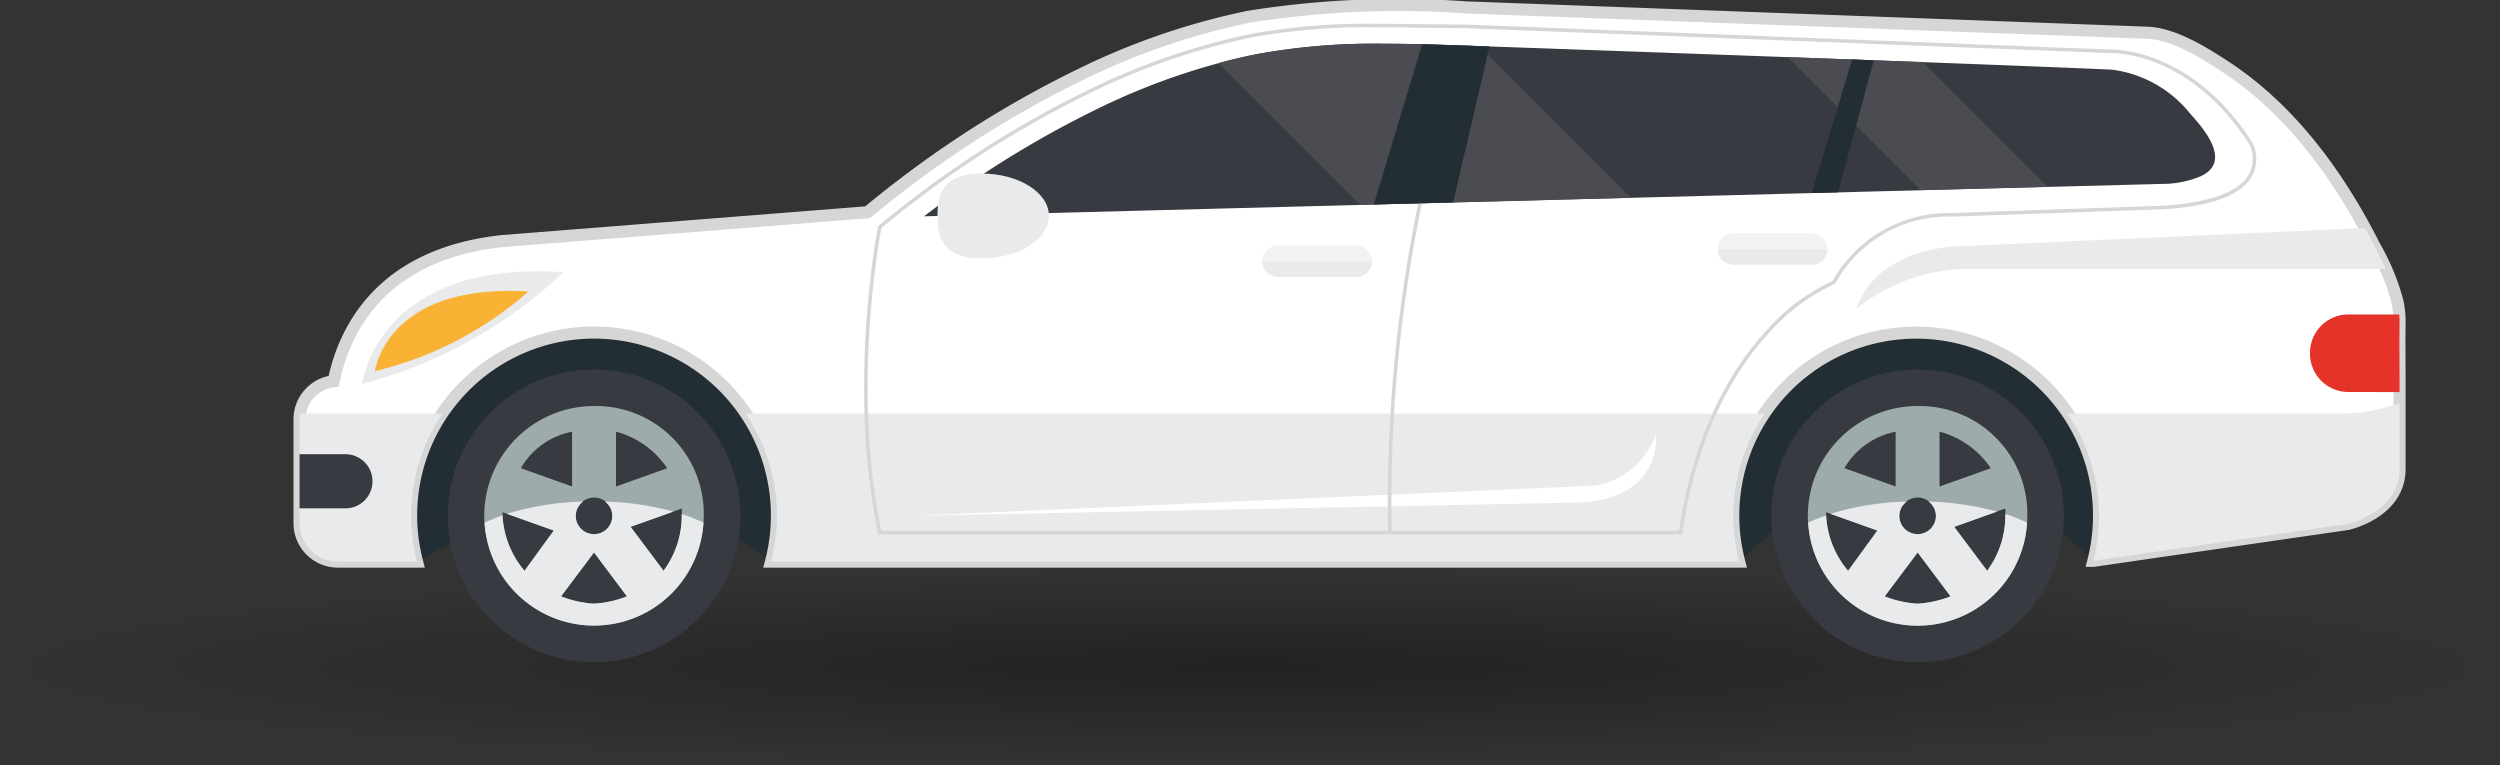 <svg xmlns="http://www.w3.org/2000/svg" xmlns:xlink="http://www.w3.org/1999/xlink" width="155.09" height="47.483" viewBox="0 0 155.09 47.483"><rect x="0" y="0" width="155.09" height="47.483" fill="#333333" stroke="none"/><defs><radialGradient id="a" cx="0.5" cy="0.5" r="6.357" gradientTransform="translate(0.539 0.539) rotate(180) scale(0.079)" gradientUnits="objectBoundingBox"><stop offset="0"/><stop offset="1" stop-opacity="0"/></radialGradient></defs><g transform="translate(0 0.34)"><ellipse cx="77.545" cy="6.099" rx="77.545" ry="6.099" transform="translate(0 34.945)" opacity="0.343" fill="url(#a)"/><g transform="translate(18.587)"><path d="M1109.354,69.71l4.6-2.5h13.731l3.629,2.5,5.915-2.834h49.9l4.24,2.834,2.976-2.667h16.105l2.893,2.62,1.582-2.955V53.479H1110.273l-4.927,11.666Z" transform="translate(-1102.071 -35.215)" fill="#232e34"/><path d="M1232.051,52.667a6.007,6.007,0,0,1,.125,1.313c-.019,1.2,0,2.4,0,3.6v5.451c0,2.711-3.214,3.415-3.214,3.415l-15.781,2.289a11.347,11.347,0,1,0-21.974.047H1131.15a11.348,11.348,0,1,0-21.963,0h-4.909A2.38,2.38,0,0,1,1101.9,66.4V59.941a2.373,2.373,0,0,1,2.116-2.347c.638-3.111,2.86-7.87,10.442-8.694l22.678-1.791c.677-.558,1.363-1.109,2.062-1.641a65.12,65.12,0,0,1,11.141-6.9,43.679,43.679,0,0,1,10.432-3.585,58.977,58.977,0,0,1,13.489-.582l42.278,1.572c1.6.06,3.435,1.2,4.715,2.03,4.147,2.678,7.168,6.843,9.362,11.2A14.209,14.209,0,0,1,1232.051,52.667Z" transform="translate(-1101.904 -34.282)" fill="#fff" stroke="#d6d6d6" stroke-miterlimit="10" stroke-width="0.75"/><path d="M1216.3,38.383c-8.576-.385-40.142-1.493-40.142-1.493-1.79-.063-3.4-.114-5.028-.114a40.45,40.45,0,0,0-7.917.653,41.4,41.4,0,0,0-9.862,3.4,62.8,62.8,0,0,0-10.733,6.654l76.814-2.011a6.187,6.187,0,0,0,2.388-.475c1.922-.89.275-2.864-.648-3.876A7.418,7.418,0,0,0,1216.3,38.383Z" transform="translate(-1103.883 -34.403)" fill="#373a40"/><path d="M1105.978,58.6s.914-7.695,12.494-6.933A28.721,28.721,0,0,1,1105.978,58.6Z" transform="translate(-1102.102 -35.124)" fill="#e9eaec"/><path d="M1106.815,57.867s.7-5.479,9.525-4.936A22.232,22.232,0,0,1,1106.815,57.867Z" transform="translate(-1102.143 -35.186)" fill="#f9b233"/><g transform="translate(0 24.657)"><path d="M1104.278,70.07h4.909a11.243,11.243,0,0,1,1.586-9.178h-8.836a2.413,2.413,0,0,0-.032.342V67.7A2.38,2.38,0,0,0,1104.278,70.07Z" transform="translate(-1101.904 -60.232)" fill="#e9eaec"/><path d="M1219.138,67.221a11.342,11.342,0,0,1-.354,2.769l15.781-2.289s3.214-.7,3.214-3.415V60.2a10.537,10.537,0,0,1-3.817.66h-16.775A11.293,11.293,0,0,1,1219.138,67.221Z" transform="translate(-1107.507 -60.198)" fill="#e9eaec"/><path d="M1192.62,70.07a11.246,11.246,0,0,1,1.585-9.178h-63.228a11.245,11.245,0,0,1,1.586,9.178Z" transform="translate(-1103.317 -60.232)" fill="#e9eaec"/></g><path d="M1141.862,67.3l42.385-1.873a4.977,4.977,0,0,0,3.747-3.161s.468,4.1-5.035,4.215Z" transform="translate(-1103.846 -35.642)" fill="#fff"/><g transform="translate(59.714 14.894)"><rect width="6.822" height="1.949" rx="0.974" fill="#f2f2f4"/><path d="M1164.678,51a.973.973,0,0,0,.966.933h4.873a.972.972,0,0,0,.965-.933Z" transform="translate(-1164.669 -49.988)" fill="#eaeaec"/></g><g transform="translate(87.967 14.128)"><path d="M1200.212,51.08h-4.872a.978.978,0,0,1-.975-.974h0a.978.978,0,0,1,.975-.974h4.872a.977.977,0,0,1,.974.974h0A.977.977,0,0,1,1200.212,51.08Z" transform="translate(-1194.365 -49.132)" fill="#f2f2f4"/><path d="M1194.374,50.2a.973.973,0,0,0,.967.933h4.872a.974.974,0,0,0,.967-.933Z" transform="translate(-1194.365 -49.184)" fill="#eaeaec"/></g><path d="M1104.75,63.542H1101.9V66.9h2.846a1.679,1.679,0,0,0,0-3.358Z" transform="translate(-1101.904 -35.704)" fill="#373a40"/><path d="M1189.456,67.148h-49.862l-.018-.087c-1.935-9.208-.019-18.9,0-19l.008-.039.03-.024c.735-.608,1.4-1.137,2.029-1.616a64.278,64.278,0,0,1,10.956-6.791,42.706,42.706,0,0,1,10.173-3.5,40.874,40.874,0,0,1,7.879-.614c.976,0,1.96.013,2.829.026l.195,0c.794.01,1.586.022,2.375.023l40.225,1.557h0c.215,0,4.927.07,8.545,5.744a2.226,2.226,0,0,1-.008,2.1c-.752,1.319-2.948,2.022-6.53,2.091l-12.05.419c-.013,0-.088-.006-.221-.006a8.035,8.035,0,0,0-7.047,4.14l-.02.036-.038.013a12.112,12.112,0,0,0-4.025,3c-1.943,2.085-4.457,5.934-5.411,12.432Zm-49.682-.22h49.492c.973-6.5,3.506-10.369,5.464-12.467a12.314,12.314,0,0,1,4.061-3.029,8.257,8.257,0,0,1,7.221-4.218c.145,0,.224,0,.224,0l12.042-.419c4.359-.085,5.856-1.123,6.345-1.979a2.033,2.033,0,0,0,.009-1.875c-3.553-5.573-8.154-5.638-8.348-5.638l-40.237-1.556c-.785,0-1.579-.012-2.374-.023l-.194,0c-.868-.012-1.851-.027-2.826-.027a40.6,40.6,0,0,0-7.837.61,42.53,42.53,0,0,0-10.12,3.481,64.034,64.034,0,0,0-10.918,6.768c-.618.471-1.271.989-1.992,1.585C1139.655,48.815,1137.939,58.084,1139.774,66.928Z" transform="translate(-1103.693 -34.34)" fill="#d6d6d9"/><path d="M1172.882,67.565a91.946,91.946,0,0,1,1.948-20.8l.214.053a91.722,91.722,0,0,0-1.942,20.748Z" transform="translate(-1105.353 -34.888)" fill="#d6d6d9"/><path d="M1150.41,47.869c0,1.452-1.877,2.63-4.192,2.63s-2.724-1.178-2.724-2.63.408-2.63,2.724-2.63S1150.41,46.416,1150.41,47.869Z" transform="translate(-1103.925 -34.814)" fill="#e9eaec"/><path d="M1170.607,46.769l16.8-.44L1178,36.923l-.906-.032c-1.79-.063-3.4-.114-5.028-.114a40.457,40.457,0,0,0-7.918.653q-1.154.228-2.333.548Z" transform="translate(-1104.816 -34.403)" fill="#4b4c51"/><path d="M1207.183,45.9l7.871-.206-7.735-7.736c-2.686-.1-5.549-.206-8.388-.31Z" transform="translate(-1106.62 -34.445)" fill="#4b4c51"/><path d="M1174.945,36.81l-3,9.939,4.925-.129,2.253-9.674-1.538-.054C1176.667,36.859,1175.8,36.831,1174.945,36.81Z" transform="translate(-1105.308 -34.405)" fill="#232e34"/><path d="M1200.509,46.086l1.63-.043,2.216-8.189-1.347-.049Z" transform="translate(-1106.697 -34.453)" fill="#232e34"/><path d="M1238.547,59.243v-.689c0-1.2-.019-2.4,0-3.6,0-.18-.009-.352-.022-.525h-3.161a2.38,2.38,0,0,0-2.373,2.374v.062a2.38,2.38,0,0,0,2.373,2.374Z" transform="translate(-1108.276 -35.261)" fill="#e6332a"/><path d="M1236.257,51.329c-.221-.472-.461-.942-.706-1.428-.187-.373-.39-.742-.591-1.111l-24.716,1.116s-5.426-.178-6.849,3.914a11.232,11.232,0,0,1,7.027-2.491Z" transform="translate(-1106.837 -34.987)" fill="#e9eaec"/><g transform="translate(9.186 22.584)"><ellipse cx="9.078" cy="9.078" rx="9.078" ry="9.078" fill="#373a40"/><path d="M1120.753,60.4a6.809,6.809,0,1,0,6.809,6.809A6.688,6.688,0,0,0,1120.753,60.4Zm1.363,1.589a5.52,5.52,0,0,1,3.177,2.27l-3.177,1.134Zm-2.724,0v3.4l-3.177-1.134A4.691,4.691,0,0,1,1119.392,61.993Zm-2.95,8.624a5.739,5.739,0,0,1-1.361-3.4v-.227l3.177,1.135Zm4.312,2.043a6.635,6.635,0,0,1-2.042-.454l2.042-2.724,2.043,2.724A6.638,6.638,0,0,1,1120.753,72.66Zm4.313-2.043-2.042-2.724,3.177-1.134v.226A5.78,5.78,0,0,1,1125.066,70.617Zm-4.313-4.539a1.135,1.135,0,1,1-1.134,1.135A1.135,1.135,0,0,1,1120.753,66.078Z" transform="translate(-1111.676 -58.135)" fill="#9dabaa"/><path d="M1126.193,67.4a5.753,5.753,0,0,1-1.126,3.523l-2.043-2.724,2.661-.949a18.089,18.089,0,0,0-4.262-.623,1.112,1.112,0,0,1,.466.892,1.134,1.134,0,0,1-2.269,0,1.113,1.113,0,0,1,.465-.892,17.646,17.646,0,0,0-4.735.762l2.908,1.038-1.815,2.5a5.737,5.737,0,0,1-1.362-3.4v-.039a11.187,11.187,0,0,0-1.114.446,6.8,6.8,0,0,0,13.575,0A11.274,11.274,0,0,0,1126.193,67.4Zm-5.439,5.566a6.649,6.649,0,0,1-2.043-.454l2.043-2.724,2.043,2.724A6.638,6.638,0,0,1,1120.754,72.962Z" transform="translate(-1111.677 -58.437)" fill="#e9eaec"/></g><g transform="translate(91.295 22.584)"><ellipse cx="9.078" cy="9.078" rx="9.078" ry="9.078" fill="#373a40"/><path d="M1207.057,60.4a6.809,6.809,0,1,0,6.809,6.809A6.688,6.688,0,0,0,1207.057,60.4Zm1.362,1.589a5.524,5.524,0,0,1,3.178,2.27l-3.178,1.134Zm-2.723,0v3.4l-3.177-1.134A4.694,4.694,0,0,1,1205.7,61.993Zm-2.95,8.624a5.736,5.736,0,0,1-1.362-3.4v-.227l3.177,1.135Zm4.312,2.043a6.647,6.647,0,0,1-2.042-.454l2.042-2.724,2.043,2.724A6.642,6.642,0,0,1,1207.057,72.66Zm4.313-2.043-2.042-2.724,3.176-1.134v.226A5.777,5.777,0,0,1,1211.37,70.617Zm-4.313-4.539a1.135,1.135,0,1,1-1.135,1.135A1.135,1.135,0,0,1,1207.057,66.078Z" transform="translate(-1197.98 -58.135)" fill="#9dabaa"/><path d="M1212.5,67.4a5.761,5.761,0,0,1-1.127,3.523l-2.043-2.724,2.661-.949a18.088,18.088,0,0,0-4.262-.623,1.112,1.112,0,0,1,.466.892,1.135,1.135,0,0,1-2.27,0,1.111,1.111,0,0,1,.466-.892,17.647,17.647,0,0,0-4.735.762l2.907,1.038-1.815,2.5a5.737,5.737,0,0,1-1.361-3.4v-.039a11.019,11.019,0,0,0-1.114.446,6.8,6.8,0,0,0,13.576,0A11.256,11.256,0,0,0,1212.5,67.4Zm-5.439,5.566a6.645,6.645,0,0,1-2.042-.454l2.042-2.724,2.043,2.724A6.639,6.639,0,0,1,1207.058,72.962Z" transform="translate(-1197.98 -58.437)" fill="#e9eaec"/></g></g></g></svg>